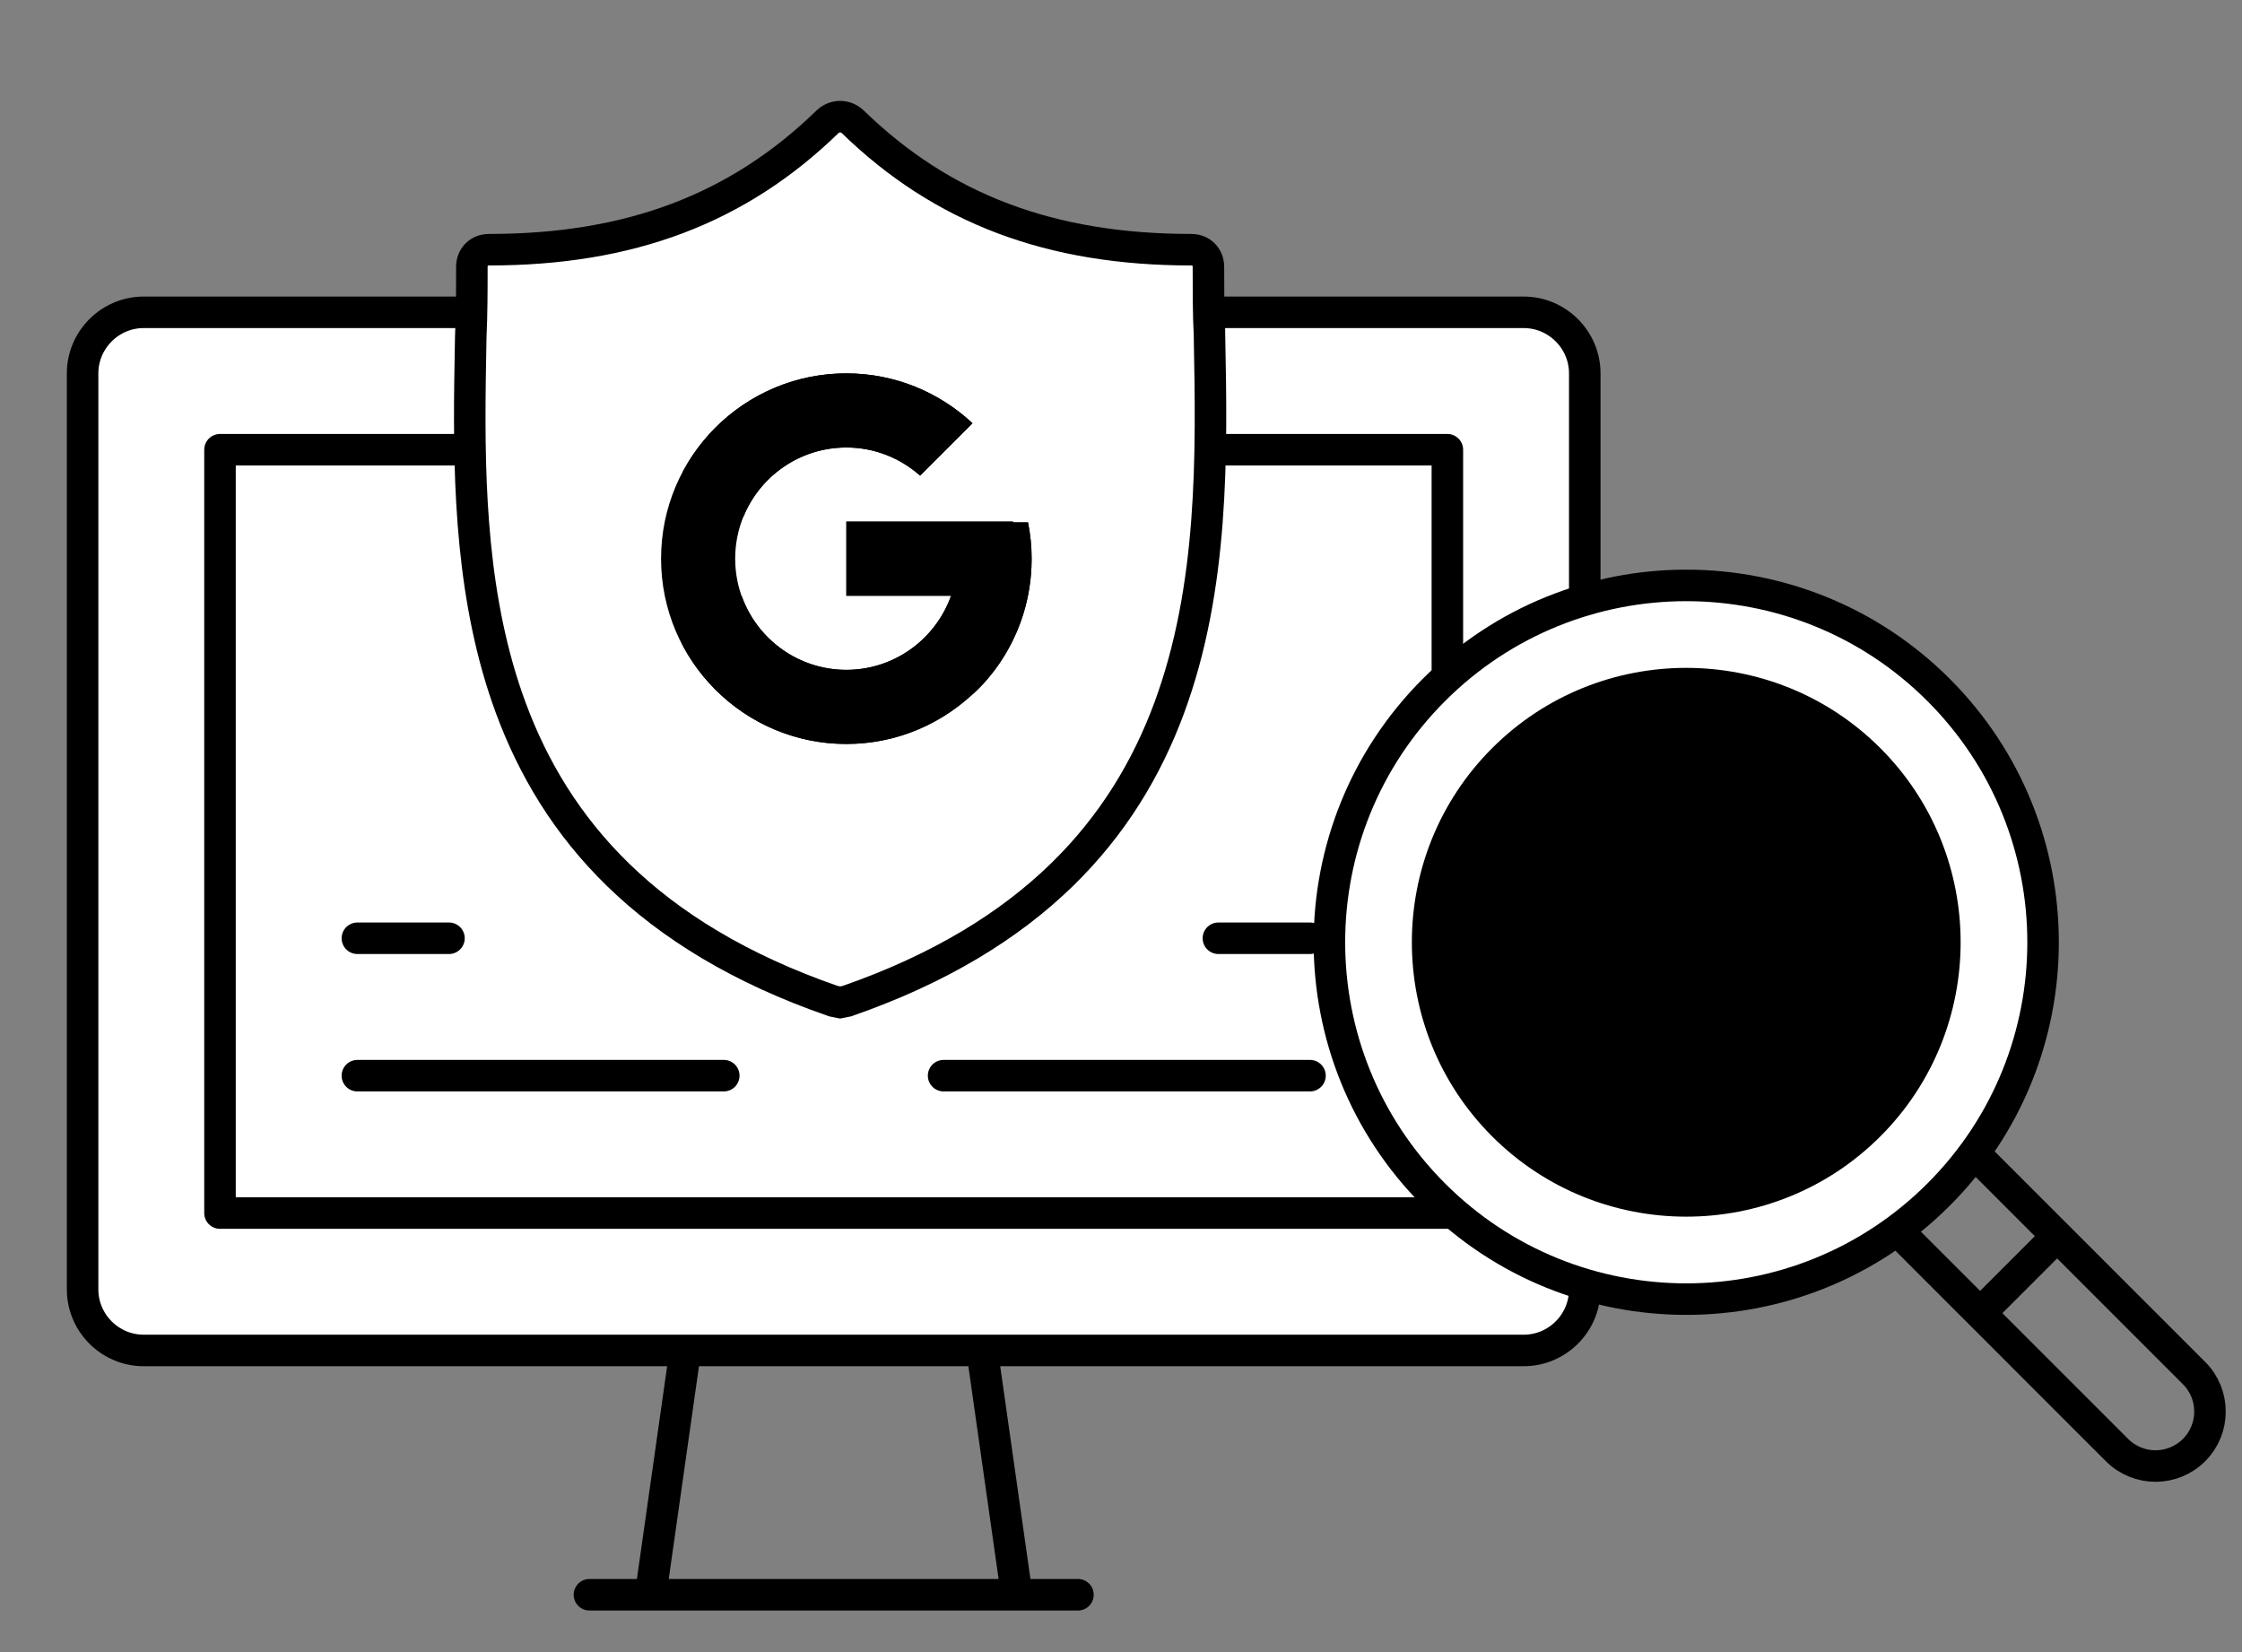 <svg width="152" height="112" viewBox="0 0 152 112" fill="none" xmlns="http://www.w3.org/2000/svg">
<rect x="0" y="0" width="152" height="112" fill="#808080" stroke="none"/>
<path fill-rule="evenodd" clip-rule="evenodd" d="M79.765 21.173H103.302C105.579 21.173 107.442 23.036 107.442 25.313V87.412C107.442 89.689 105.579 91.551 103.302 91.551H9.74C7.463 91.551 5.6 89.689 5.6 87.412V25.313C5.6 23.036 7.463 21.173 9.74 21.173H33.287" fill="white" style="fill:white;fill-opacity:1;"/>
<path d="M79.765 21.173H103.302C105.579 21.173 107.442 23.036 107.442 25.313V87.412C107.442 89.689 105.579 91.551 103.302 91.551H9.74C7.463 91.551 5.6 89.689 5.6 87.412V25.313C5.6 23.036 7.463 21.173 9.74 21.173H33.287" stroke="#03216C" style="stroke:#03216C;stroke:color(display-p3 0.012 0.129 0.423);stroke-opacity:1;" stroke-width="2.137" stroke-miterlimit="22.926" stroke-linecap="round" stroke-linejoin="round"/>
<path d="M31.729 30.488H14.915V82.237H98.127V30.488H81.312" stroke="#03216C" style="stroke:#03216C;stroke:color(display-p3 0.012 0.129 0.423);stroke-opacity:1;" stroke-width="2.137" stroke-miterlimit="22.926" stroke-linecap="round" stroke-linejoin="round"/>
<path d="M39.962 108.112H73.081" stroke="#03216C" style="stroke:#03216C;stroke:color(display-p3 0.012 0.129 0.423);stroke-opacity:1;" stroke-width="2.137" stroke-miterlimit="22.926" stroke-linecap="round" stroke-linejoin="round"/>
<path d="M44.116 108.052L46.452 91.611" stroke="#03216C" style="stroke:#03216C;stroke:color(display-p3 0.012 0.129 0.423);stroke-opacity:1;" stroke-width="2.137" stroke-miterlimit="22.926" stroke-linecap="round" stroke-linejoin="round"/>
<path d="M68.924 108.052L66.589 91.611" stroke="#03216C" style="stroke:#03216C;stroke:color(display-p3 0.012 0.129 0.423);stroke-opacity:1;" stroke-width="2.137" stroke-miterlimit="22.926" stroke-linecap="round" stroke-linejoin="round"/>
<path d="M24.229 72.922H49.069" stroke="#03216C" style="stroke:#03216C;stroke:color(display-p3 0.012 0.129 0.423);stroke-opacity:1;" stroke-width="2.137" stroke-miterlimit="22.926" stroke-linecap="round" stroke-linejoin="round"/>
<path d="M63.973 72.922H88.813" stroke="#03216C" style="stroke:#03216C;stroke:color(display-p3 0.012 0.129 0.423);stroke-opacity:1;" stroke-width="2.137" stroke-miterlimit="22.926" stroke-linecap="round" stroke-linejoin="round"/>
<path d="M24.229 63.607H30.439" stroke="#03216C" style="stroke:#03216C;stroke:color(display-p3 0.012 0.129 0.423);stroke-opacity:1;" stroke-width="2.137" stroke-miterlimit="22.926" stroke-linecap="round" stroke-linejoin="round"/>
<path d="M82.603 63.607H88.813" stroke="#03216C" style="stroke:#03216C;stroke:color(display-p3 0.012 0.129 0.423);stroke-opacity:1;" stroke-width="2.137" stroke-miterlimit="22.926" stroke-linecap="round" stroke-linejoin="round"/>
<g clip-path="url(#clip0_904_6317)">
<path d="M131.428 46.772C140.876 56.22 140.876 71.538 131.428 80.985C121.98 90.433 106.663 90.433 97.215 80.985C87.768 71.538 87.768 56.22 97.215 46.772C106.663 37.325 121.98 37.325 131.428 46.772Z" fill="white" stroke="#03216C" style="fill:white;fill-opacity:1;stroke:#03216C;stroke:color(display-p3 0.012 0.129 0.423);stroke-opacity:1;" stroke-width="2.137" stroke-miterlimit="10" stroke-linecap="round" stroke-linejoin="round"/>
<path d="M127.482 77.039C120.225 84.295 108.418 84.295 101.162 77.039C93.905 69.782 93.905 57.975 101.162 50.719C108.418 43.462 120.225 43.462 127.482 50.719C134.738 57.975 134.738 69.782 127.482 77.039Z" fill="#D2ECFE" style="fill:#D2ECFE;fill:color(display-p3 0.824 0.925 0.996);fill-opacity:1;"/>
<path d="M104.895 73.306C99.697 68.108 99.697 59.65 104.895 54.452" stroke="#03216C" style="stroke:#03216C;stroke:color(display-p3 0.012 0.129 0.423);stroke-opacity:1;" stroke-width="2.137" stroke-miterlimit="10" stroke-linecap="round" stroke-linejoin="round"/>
<path d="M134.039 78.375L148.748 93.084C150.19 94.526 150.19 96.864 148.748 98.305C147.307 99.747 144.969 99.747 143.527 98.305L128.818 83.596" stroke="#03216C" style="stroke:#03216C;stroke:color(display-p3 0.012 0.129 0.423);stroke-opacity:1;" stroke-width="2.137" stroke-miterlimit="10" stroke-linecap="round" stroke-linejoin="round"/>
<path d="M134.383 88.885L139.328 83.94" stroke="#03216C" style="stroke:#03216C;stroke:color(display-p3 0.012 0.129 0.423);stroke-opacity:1;" stroke-width="2.137" stroke-miterlimit="10" stroke-linecap="round" stroke-linejoin="round"/>
</g>
<path d="M56.118 8.241C56.6 7.799 57.308 7.797 57.792 8.235C63.892 14.172 71.234 16.928 80.764 16.928C81.438 16.928 81.927 17.417 81.927 18.092C81.927 19.642 81.927 21.218 82.001 22.873H82.002C82.152 30.754 82.303 39.811 79.26 48.016C76.254 56.122 70.097 63.468 57.417 67.869L56.958 67.961L56.502 67.87C43.785 63.469 37.626 56.105 34.629 47.99C31.974 40.803 31.773 32.97 31.865 25.868L31.915 22.873C31.99 21.218 31.99 19.642 31.99 18.092C31.99 17.417 32.478 16.929 33.153 16.928C42.679 16.928 50.02 14.174 56.118 8.241Z" fill="white" stroke="#03216C" style="fill:white;fill-opacity:1;stroke:#03216C;stroke:color(display-p3 0.012 0.129 0.423);stroke-opacity:1;" stroke-width="2.137"/>
<path d="M69.697 35.414H68.685V35.362H57.38V40.386H64.479C63.443 43.312 60.66 45.411 57.38 45.411C53.218 45.411 49.843 42.036 49.843 37.874C49.843 33.712 53.218 30.337 57.38 30.337C59.301 30.337 61.049 31.062 62.38 32.246L65.933 28.693C63.69 26.602 60.688 25.312 57.38 25.312C50.443 25.312 44.818 30.937 44.818 37.874C44.818 44.811 50.443 50.436 57.38 50.436C64.317 50.436 69.941 44.811 69.941 37.874C69.941 37.032 69.855 36.21 69.697 35.414Z" fill="#FFC107" style="fill:#FFC107;fill:color(display-p3 1 0.757 0.028);fill-opacity:1;"/>
<path d="M46.267 32.027L50.394 35.054C51.511 32.289 54.215 30.337 57.38 30.337C59.301 30.337 61.049 31.062 62.38 32.246L65.933 28.693C63.69 26.602 60.689 25.312 57.38 25.312C52.555 25.312 48.371 28.037 46.267 32.027Z" fill="#FF3D00" style="fill:#FF3D00;fill:color(display-p3 1 0.239 0);fill-opacity:1;"/>
<path d="M57.38 50.436C60.624 50.436 63.573 49.194 65.802 47.175L61.914 43.885C60.653 44.84 59.085 45.411 57.38 45.411C54.113 45.411 51.338 43.328 50.293 40.42L46.197 43.577C48.276 47.645 52.498 50.436 57.38 50.436Z" fill="#4CAF50" style="fill:#4CAF50;fill:color(display-p3 0.298 0.686 0.314);fill-opacity:1;"/>
<path d="M69.697 35.414H68.685V35.362H57.38V40.387H64.479C63.982 41.792 63.078 43.003 61.912 43.886L61.914 43.885L65.802 47.174C65.527 47.424 69.942 44.155 69.942 37.874C69.942 37.032 69.855 36.21 69.697 35.414Z" fill="#1976D2" style="fill:#1976D2;fill:color(display-p3 0.098 0.463 0.824);fill-opacity:1;"/>
<defs>
<clipPath id="clip0_904_6317">
<rect width="62.127" height="62.127" fill="white" style="fill:white;fill-opacity:1;" transform="translate(88.916 38.473)"/>
</clipPath>
</defs>
</svg>
